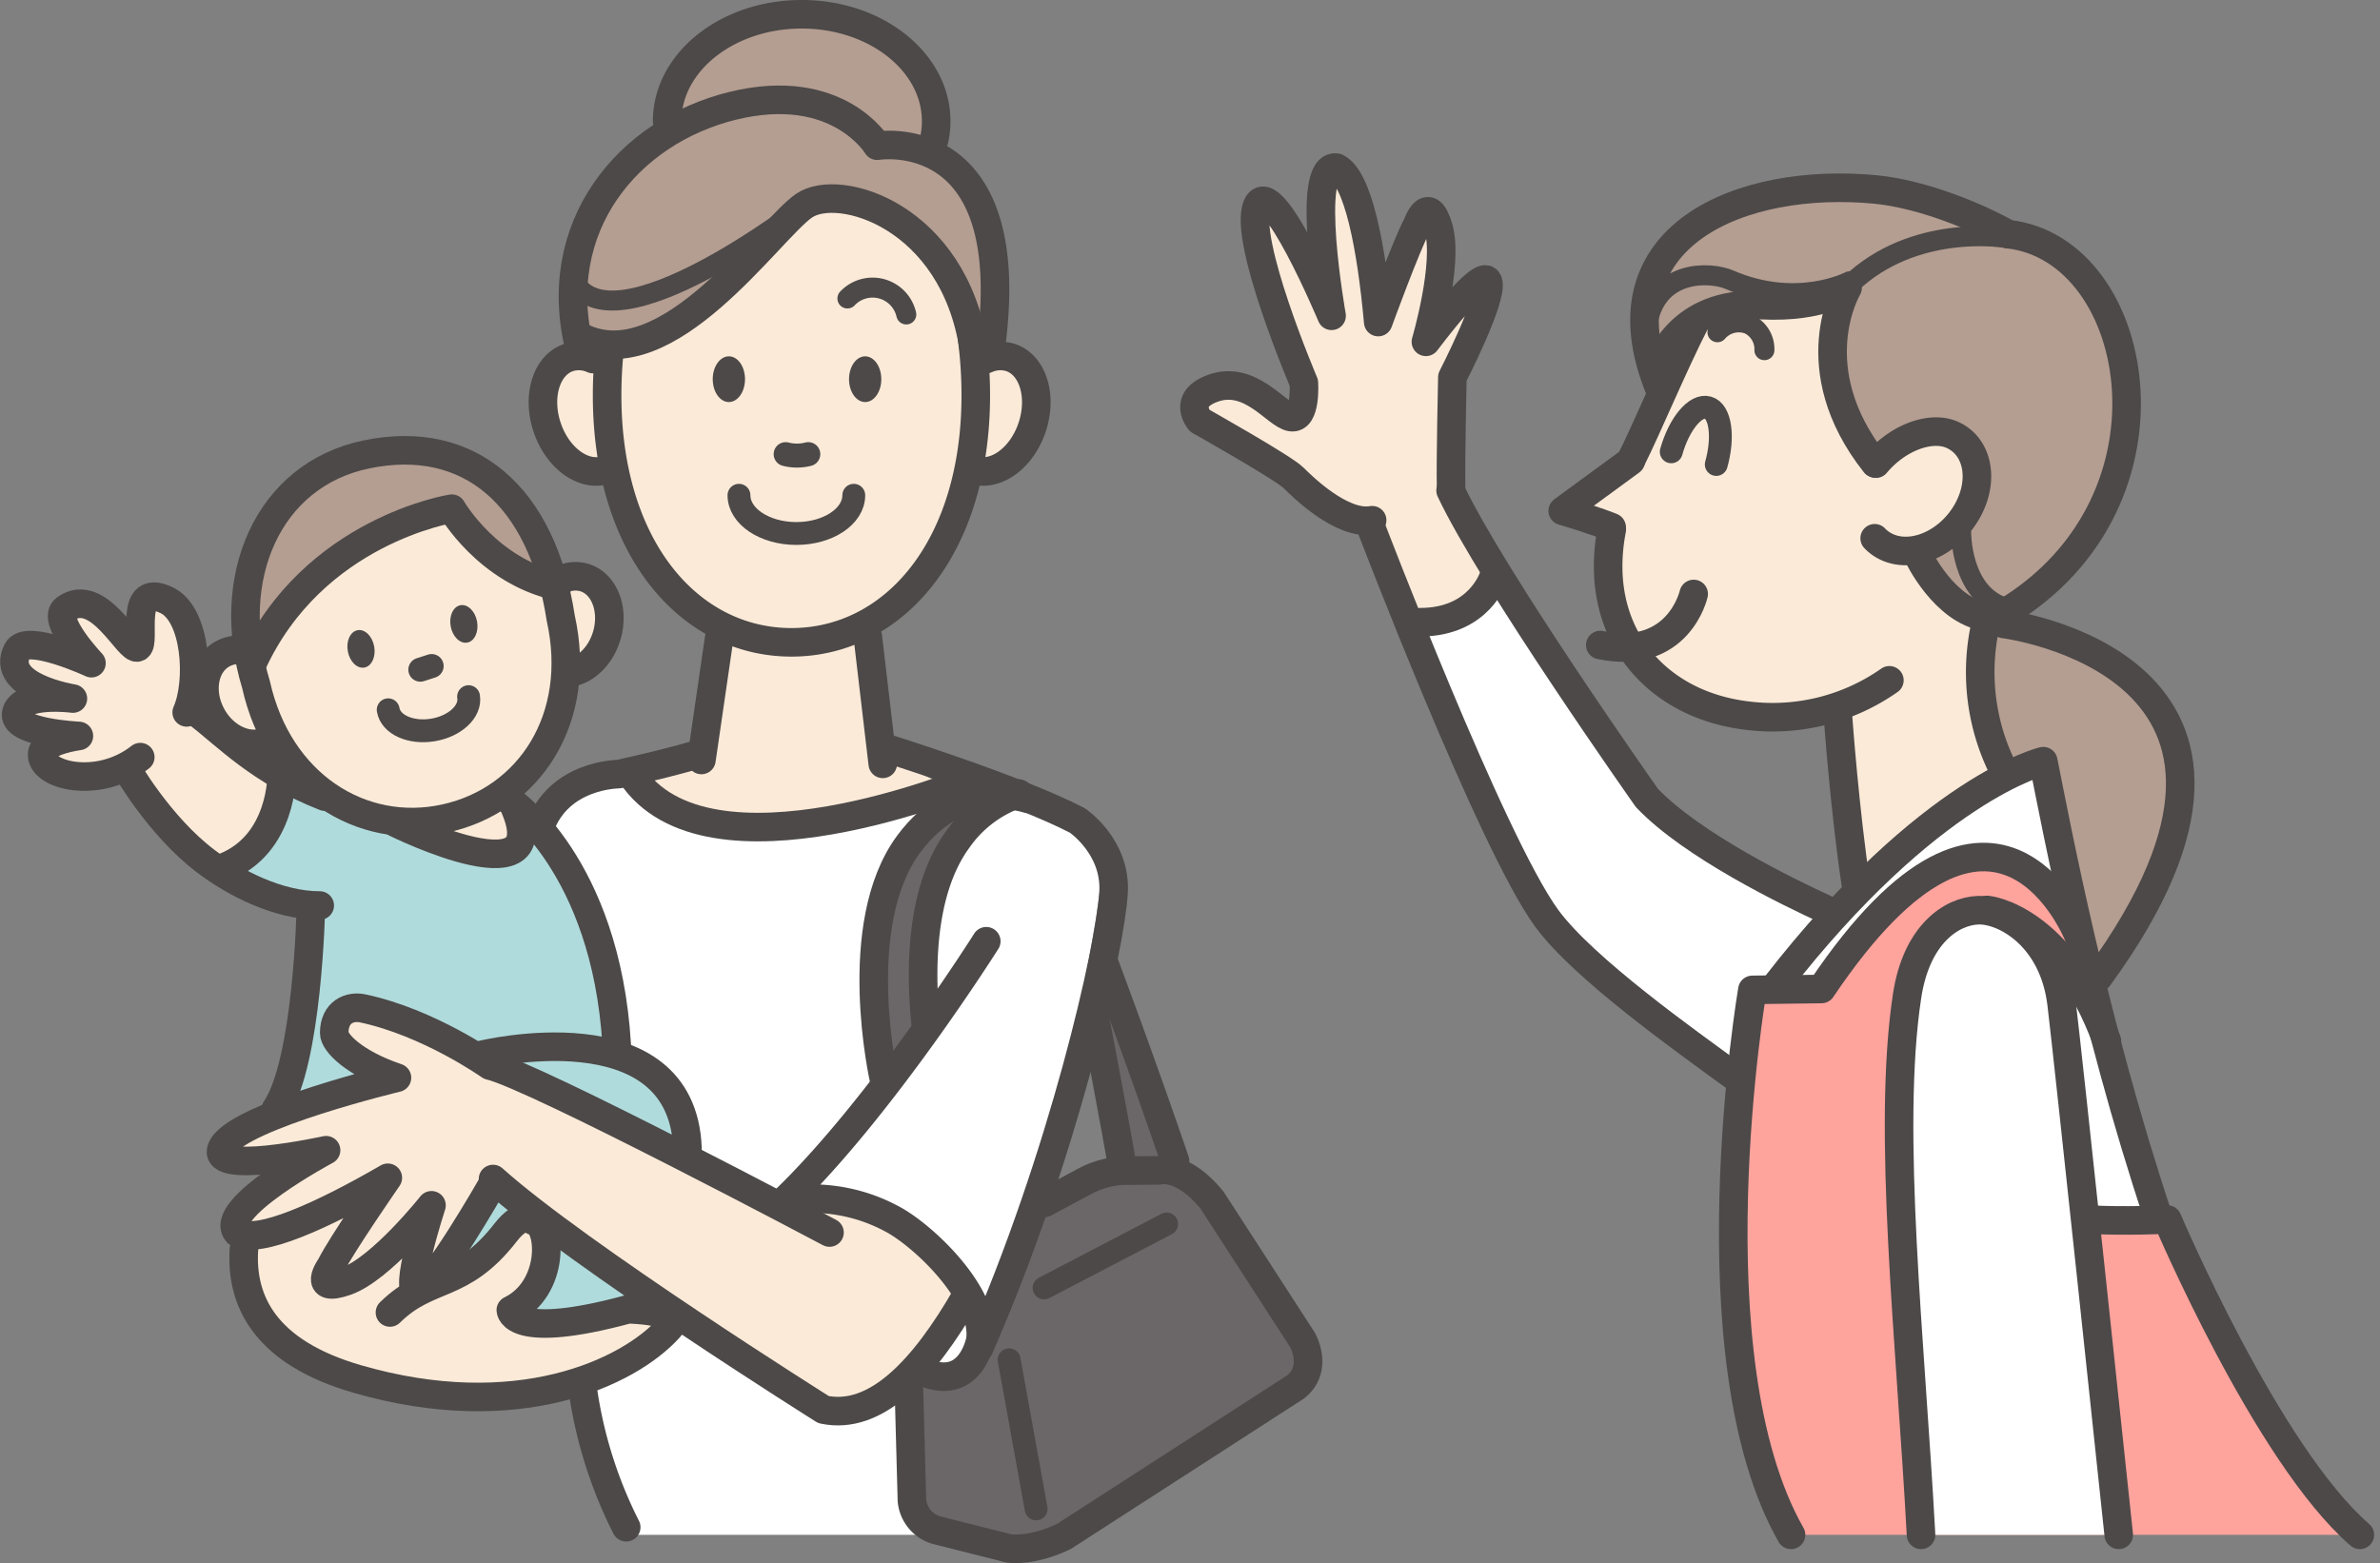 <svg xmlns="http://www.w3.org/2000/svg" width="374.985" height="246.314" viewBox="0 0 374.985 246.314">
  <rect x="0" y="0" width="374.985" height="246.314" fill="#808080" stroke="none"/>
  <g id="グループ_240" data-name="グループ 240" transform="translate(-1045.749 -4062.005)">
    <path id="パス_1410" data-name="パス 1410" d="M1150.1,4082s8-21.524,28.975-16.833c0,0,17.109,4.139,14.349,20.42,0,0,13.246,7.727,7.451,33.943,0,0-5.243-28.975-27.595-24.836,0,0-24.56,29.251-37.254,20.145C1136.025,4114.844,1131.058,4092.491,1150.1,4082Z" fill="#b49d91"/>
    <path id="パス_1411" data-name="パス 1411" d="M1195.355,4186.039l-25.94,5.244-11.038-.276-13.521-7.175,9.934-4.139,3.587-18.765-11.314-9.659-4.967-15.453a10.433,10.433,0,0,1-9.934-6.071c-3.036-6.623-1.1-13.8,8.83-11.314l8.831-2.76,12.142-9.934,11.314-11.038s15.177-1.656,20.144,8.279,7.451,16.557,7.451,16.557,9.658-3.588,7.451,7.45-8.831,9.107-8.831,9.107-3.587,19.041-17.937,24.56l1.932,19.868Z" fill="#fbead8"/>
    <path id="パス_1412" data-name="パス 1412" d="M1116.128,4142.092l-16.61,7.033-14.366,15.413s-1.347-5.986,1.5-16.161,13.168-14.366,13.168-14.366l10.625-.9,8.829,1.5,8.829,6.734,5.237,11.673S1123.76,4156.757,1116.128,4142.092Z" fill="#b49d91"/>
    <path id="パス_1413" data-name="パス 1413" d="M1133.337,4153.016l-8.829-2.694-8.38-8.23-16.61,7.033-14.366,15.413-4.788.15-2.993,2.843s-6.585-14.216-8.38-11.523-1.048,6.585-1.048,6.585-7.781-6.734-10.475-5.238.748,7.033.748,7.033-8.978-3.292-9.726.9,3.292,5.986,3.292,5.986-5.088,2.1-3.442,4.19,7.033,2.245,7.033,2.245-7.781,5.387,1.2,6.434,9.278-1.346,9.278-1.346,11.972,15.413,13.618,15.712,6.434-3.142,6.434-3.142l4.639-10.176,18.406,6.734s13.618,5.537,16.761,4.04,0-9.278,0-9.278,8.829-6.434,9.427-16.909c0,0,8.23-4.639,7.033-11.673S1133.337,4153.016,1133.337,4153.016Z" fill="#fbead8"/>
    <path id="パス_1414" data-name="パス 1414" d="M1194.093,4303.856h-49.981l-7.782-23.344-8.679-86.2,11.074-9.577,6.131-.908s5.269,8.007,24.559,7.451,25.94-5.244,25.94-5.244,22.381,2.292,23.878,9.775-9.877,53.572-9.877,53.572Z" fill="#fff"/>
    <path id="パス_1415" data-name="パス 1415" d="M1387.232,4254.174l-26.437.052.9-35.316,12.945-2.688Z" fill="#fff"/>
    <path id="パス_1416" data-name="パス 1416" d="M1332.135,4218.1l-12.037.753-.752,25.577.165,36.08,7.782,23.346h91.354s-25.2-31.215-31.972-50.4l-12.788.376-4.138-37.614h4.89s-6.018-20.688-16.927-18.431S1332.135,4218.1,1332.135,4218.1Z" fill="#ffa39d"/>
    <path id="パス_1417" data-name="パス 1417" d="M1191.848,4257.916c-7.482-7.333-19.6-7.932-19.6-7.932l-5.387.6-41.6-19.753a30.231,30.231,0,0,0-21.1-8.979c-13.318-.149,2.095,10.176,2.095,10.176l-23.943,9.128-.9,2.694,12.72-.3-10.026,9.577,1.2,3.292s-2.694,5.088-.449,10.026,11.822,10.326,11.822,10.326l15.712,4.19s21.848.748,33.071-5.687,1.347-9.427,1.347-9.427l-7.482,3.741-11.971-1.5s2.095-.449,3.741-4.788-.15-8.979-.15-8.979l21.848,15.114s19.154,11.523,22.3,13.917,13.169-3.891,13.169-3.891l9.876-12.57S1199.33,4265.248,1191.848,4257.916Zm-71.23,3.741-5.537.9,8.38-13.467,4.34,4.489Z" fill="#fbead8"/>
    <path id="パス_1418" data-name="パス 1418" d="M1146.805,4265.847l-12.121,3.741-6.135-1.2,3.591-9.727-4.339-5.088S1144.112,4260.609,1146.805,4265.847Z" fill="#b0dbdc"/>
    <path id="パス_1419" data-name="パス 1419" d="M1128.848,4253.277l-6.435,6.135-7.333,3.142,9.278-13.468Z" fill="#b0dbdc"/>
    <path id="パス_1420" data-name="パス 1420" d="M1154.736,4244.3l-21.848-10.774-11.672-4.639-17.059-7.034-5.088,1.048,1.347,4.639,5.836,4.489-16.611,4.34,4.639-17.508-.149-13.169-10.326-4.789-2.992-2.244,7.332-6.136,3.591-6.285,17.209,5.687s9.578,4.339,13.618,4.19,5.088-1.8,5.088-1.8l.6-5.088a56.579,56.579,0,0,1,14.965,38.608S1156.682,4231.578,1154.736,4244.3Z" fill="#b0dbdc"/>
    <path id="パス_1421" data-name="パス 1421" d="M1250.957,4279.315l-41.9,26.337h-8.979l-10.774-3.592-1.2-5.786.15-16.81,8.429.25,4.19-5.787,7.782-19.952,9.976-7.183,11.772-1,6.185,4.989,14.765,22.546A5.961,5.961,0,0,1,1250.957,4279.315Z" fill="#6b6668"/>
    <path id="パス_1422" data-name="パス 1422" d="M1192.1,4223.448l-7.781,8.18-1.4-13.567,1.2-14.965,6.984-10.774,5.786-4.789,2.793.6S1185.314,4203.3,1192.1,4223.448Z" fill="#6b6668"/>
    <path id="パス_1423" data-name="パス 1423" d="M1230.406,4245.794l-9.976-31.525-1.6,6.185,4.589,25.14Z" fill="#6b6668"/>
    <path id="パス_1424" data-name="パス 1424" d="M1288.5,4162.433l-16.55,7.523-11.118-26.218-7.483-3.891-5.836-5.387-13.168-7.632s0-2.394,2.993-2.843a36.072,36.072,0,0,1,6.135-.3s5.088,3.891,6.435,2.993.9-5.088.9-5.088-9.277-29.479-5.387-27.684,7.632,9.727,7.632,9.727.6-17.059,3.891-14.964,6.435,19.154,6.435,19.154,6.584-14.366,8.23-11.373-.15,15.414-.15,15.414,7.333-9.278,7.782-4.789-4.789,14.216-4.789,14.216l.449,17.359Z" fill="#fbead8"/>
    <path id="パス_1425" data-name="パス 1425" d="M1281.634,4153.165l-6.435,6.285-6.135,1.048,20.052,44.743,29.779,26.188,3.442-13.468,9.8.141s11.152-20.343,22.675-20.343,16.311,5.986,16.311,5.986l-3.292-21.7s-24.542,8.53-32.922,23.2l-30.527-17.658Z" fill="#fff"/>
    <path id="パス_1426" data-name="パス 1426" d="M1345.831,4148.526s6.285,12.121,14.964,9.727,17.658-17.359,17.658-17.359l2.544-19.9-6.135-15.413-9.577-6.884-5.836-1.646s-19.753-6.884-29.031-6.136-21.4,9.278-21.4,9.278l-4.34,11.074,3.143,10.325s3.741-10.924,15.114-10.924,12.42-2.1,12.42-2.1-5.088,23.494,6.734,25.889Z" fill="#b49d91"/>
    <path id="パス_1427" data-name="パス 1427" d="M1335.206,4173.068l3.592,28.432,14.216-12.72,7.931-4.788-3.442-13.468.6-10.625-7.183-4.34-3.143-6.434s13.712-6.08,9.428-13.917c-6.135-11.223-15.114-.748-15.114-.748l-5.387-9.278-2.245-8.53,1.347-9.128s-6.884,2.843-11.822,2.245a23.378,23.378,0,0,0-9.727,1.2l-11.672,24.092-9.876,6.734,6.135,3.891s-1.646,21.848,14.665,27.385S1335.206,4173.068,1335.206,4173.068Z" fill="#fbead8"/>
    <path id="パス_1428" data-name="パス 1428" d="M1366.482,4182.2l9.577,34.568s12.72-14.516,12.121-30.079-9.427-20.052-9.427-20.052L1360.5,4159.6l-2.843,6.883,3.292,17.509Z" fill="#b49d91"/>
    <path id="パス_1429" data-name="パス 1429" d="M1349.123,4303.858H1379.2l-4.639-44.6s1.945-52.973-14.665-52.824-14.366,25.589-14.366,25.589Z" fill="#fff"/>
    <ellipse id="楕円形_113" data-name="楕円形 113" cx="2.543" cy="3.603" rx="2.543" ry="3.603" transform="translate(1158.045 4118.153)" fill="#4c4948"/>
    <ellipse id="楕円形_114" data-name="楕円形 114" cx="2.543" cy="3.603" rx="2.543" ry="3.603" transform="translate(1179.519 4118.153)" fill="#4c4948"/>
    <path id="パス_1430" data-name="パス 1430" d="M1180.268,4140.046c0,3.327-4.05,6.025-9.046,6.025s-9.045-2.7-9.045-6.025" fill="none" stroke="#4c4948" stroke-linecap="round" stroke-linejoin="round" stroke-width="3.6"/>
    <path id="パス_1431" data-name="パス 1431" d="M1173.1,4133.568a7.177,7.177,0,0,1-3.564,0" fill="none" stroke="#4c4948" stroke-linecap="round" stroke-linejoin="round" stroke-width="3.781"/>
    <path id="パス_1432" data-name="パス 1432" d="M1341.119,4146.825a6.227,6.227,0,0,0,2.074,1.439c4.114,1.769,9.7-.776,12.488-5.684s1.7-10.319-2.412-12.088c-3.31-1.422-8.505.432-11.962,4.574" fill="none" stroke="#4c4948" stroke-linecap="round" stroke-linejoin="round" stroke-width="4.5"/>
    <path id="パス_1433" data-name="パス 1433" d="M1200.027,4274.378c13.2-30.148,20.622-62.865,21.168-71.68.453-7.3-5.708-11.41-5.708-11.41-9.627-5.011-30.573-11.536-30.573-11.536" fill="none" stroke="#4c4948" stroke-linecap="round" stroke-linejoin="round" stroke-width="4.5"/>
    <path id="パス_1434" data-name="パス 1434" d="M1123.43,4247.79c13.476,12.088,52.072,36.334,52.072,36.334,8.175,1.732,15.716-6.1,22.55-18.024" fill="none" stroke="#4c4948" stroke-linecap="round" stroke-linejoin="round" stroke-width="4.5"/>
    <path id="パス_1435" data-name="パス 1435" d="M1201.14,4210.324s-16.483,26.155-31.835,40.916a26.613,26.613,0,0,1,17.573,3.162c5.2,3.059,14.187,11.969,13.344,18.711,0,0-1.318,7.562-7.981,5.451" fill="none" stroke="#4c4948" stroke-linecap="round" stroke-linejoin="round" stroke-width="4.5"/>
    <path id="パス_1436" data-name="パス 1436" d="M1176.443,4256.22s-46.519-24.691-53.508-26.306c0,0-9.588-6.8-20.05-9.017-1.982-.42-4.468.516-4.479,3.869-.005,1.567,3.2,4.807,9.885,7.064,0,0-24.329,5.839-27.393,10.745s16.226.676,16.226.676-17.4,9.3-13.94,13.013c3.294,1.863,13.447-2.744,23.669-8.671,0,0-7.405,10.687-8.981,13.914,0,0-3.143,4.34,2.394,2.394s13.468-11.971,13.468-11.971-4.639,14.216-2.095,13.468,11.523-16.461,11.523-16.461" fill="none" stroke="#4c4948" stroke-linecap="round" stroke-linejoin="round" stroke-width="4.5"/>
    <path id="パス_1437" data-name="パス 1437" d="M1274.378,4138.7c-.1-3.612.2-17.241.2-17.241s6.477-12.569,5.62-15.078-9.787,9.486-9.787,9.486,3.607-12.264,2-17.908-3.338-.573-3.338-.573c-1.725,3.15-6.175,15.367-6.175,15.367-1.062-11.769-3.163-22.718-6.586-24.333-5.03-.676-.761,23.348-.761,23.348s-9.5-22.644-11.735-17.31,7.372,27.873,7.372,27.873.373,5.8-2.022,5.4-6.4-6.707-12.361-4.527c-4.891,1.789-2.034,5.085-2.034,5.085s13.2,7.423,14.794,9.019c1.2,1.2,7.58,7.543,12.374,6.671" fill="none" stroke="#4c4948" stroke-linecap="round" stroke-linejoin="round" stroke-width="4.5"/>
    <ellipse id="楕円形_115" data-name="楕円形 115" cx="2.112" cy="2.992" rx="2.112" ry="2.992" transform="matrix(0.984, -0.178, 0.178, 0.984, 1100.016, 4161.683)" fill="#4c4948"/>
    <ellipse id="楕円形_116" data-name="楕円形 116" cx="2.112" cy="2.992" rx="2.112" ry="2.992" transform="matrix(0.984, -0.178, 0.178, 0.984, 1116.224, 4157.749)" fill="#4c4948"/>
    <path id="パス_1438" data-name="パス 1438" d="M1119.577,4171.78c.381,2.329-2.145,4.681-5.643,5.253s-6.641-.852-7.022-3.181" fill="none" stroke="#4c4948" stroke-linecap="round" stroke-linejoin="round" stroke-width="3.6"/>
    <line id="線_63" data-name="線 63" x1="1.784" y2="0.574" transform="translate(1111.975 4166.958)" fill="none" stroke="#4c4948" stroke-linecap="round" stroke-linejoin="round" stroke-width="3.781"/>
    <path id="パス_1439" data-name="パス 1439" d="M1134.363,4153.26a5.009,5.009,0,0,1,3.374-.268c3.175.9,4.806,4.959,3.643,9.065-.873,3.08-3.07,5.312-5.454,5.856" fill="none" stroke="#4c4948" stroke-linecap="round" stroke-linejoin="round" stroke-width="4.5"/>
    <path id="パス_1440" data-name="パス 1440" d="M1108.066,4191.652s26.469,13.14,18.238-3.62" fill="none" stroke="#4c4948" stroke-linecap="round" stroke-linejoin="round" stroke-width="4.5"/>
    <path id="パス_1441" data-name="パス 1441" d="M1126.08,4188.135s15.132,10.127,16.835,38.505" fill="none" stroke="#4c4948" stroke-linecap="round" stroke-linejoin="round" stroke-width="4.5"/>
    <path id="パス_1442" data-name="パス 1442" d="M1121.59,4228.24s31.625-7.767,32.476,14.713" fill="none" stroke="#4c4948" stroke-linecap="round" stroke-linejoin="round" stroke-width="4.5"/>
    <path id="パス_1443" data-name="パス 1443" d="M1084.186,4258.8c-.563,8.254,3.376,16.307,17.824,20.493,25.089,7.268,42.71-.871,49.194-8.076,2.483-2.759-6.485-2.9-6.485-2.9-18.351,4.967-18.489.138-18.489.138,7.037-3.45,6.439-13.614,3.587-14.074,0,0-1.563-1.84-4.415,1.84-7.017,9.054-12.05,6.531-18.213,12.6" fill="none" stroke="#4c4948" stroke-linecap="round" stroke-linejoin="round" stroke-width="4.5"/>
    <path id="パス_1444" data-name="パス 1444" d="M1185.039,4232.13s-5.566-24.36,3.891-37.14c3.483-4.707,9.8-9.652,18.78-7.108" fill="none" stroke="#4c4948" stroke-linecap="round" stroke-linejoin="round" stroke-width="4.5"/>
    <path id="パス_1445" data-name="パス 1445" d="M1191.672,4224.049c-.905-8.212-1.14-21.506,5.039-29.857a19.188,19.188,0,0,1,9.545-7.139" fill="none" stroke="#4c4948" stroke-linecap="round" stroke-linejoin="round" stroke-width="4.5"/>
    <path id="パス_1446" data-name="パス 1446" d="M1188.93,4280.016l.5,18.4a5.366,5.366,0,0,0,4.243,4.795l11.075,2.794c4.222.425,8.681-1.927,8.681-1.927l36.462-23.534c3.642-2.915,1.071-7.412,1.071-7.412l-14.248-22.012c-4.747-5.8-8.428-4.692-8.428-4.692l-5.786.048a14.608,14.608,0,0,0-6.338,1.944l-5.828,3.115" fill="none" stroke="#4c4948" stroke-linecap="round" stroke-linejoin="round" stroke-width="4.5"/>
    <line id="線_64" data-name="線 64" x2="4.253" y2="23.498" transform="translate(1204.745 4276.273)" fill="none" stroke="#4c4948" stroke-linecap="round" stroke-linejoin="round" stroke-width="3.6"/>
    <line id="線_65" data-name="線 65" x1="19.309" y2="10.073" transform="translate(1210.254 4254.876)" fill="none" stroke="#4c4948" stroke-linecap="round" stroke-linejoin="round" stroke-width="3.6"/>
    <path id="パス_1447" data-name="パス 1447" d="M1150.866,4081.1c0-9.3,9.488-16.848,21.192-16.848s21.191,7.543,21.191,16.848a13.545,13.545,0,0,1-.325,2.954" fill="none" stroke="#4c4948" stroke-linecap="round" stroke-linejoin="round" stroke-width="4.5"/>
    <path id="パス_1448" data-name="パス 1448" d="M1201.937,4116.175c4.451-34.966-17.976-31.21-17.976-31.21s-6.182-10.325-22.711-6.3-29.032,19.072-24.158,38.356" fill="none" stroke="#4c4948" stroke-linecap="round" stroke-linejoin="round" stroke-width="4.5"/>
    <path id="パス_1449" data-name="パス 1449" d="M1137.3,4115.115c13.562,6.781,29.6-16.873,35.113-20.688s23.58,1.615,26.754,22.449" fill="none" stroke="#4c4948" stroke-linecap="round" stroke-linejoin="round" stroke-width="4.5"/>
    <path id="パス_1450" data-name="パス 1450" d="M1198.9,4115.277a69.945,69.945,0,0,1,.59,9.009c0,24.129-13,38.934-29.043,38.934s-29.043-14.805-29.043-38.934a69.686,69.686,0,0,1,.414-7.538" fill="none" stroke="#4c4948" stroke-linecap="round" stroke-linejoin="round" stroke-width="4.5"/>
    <path id="パス_1451" data-name="パス 1451" d="M1198.806,4184.843s-41.648,17.407-53.619-.85" fill="none" stroke="#4c4948" stroke-linecap="round" stroke-linejoin="round" stroke-width="4.5"/>
    <line id="線_66" data-name="線 66" x2="2.359" y2="20.048" transform="translate(1182.476 4162.321)" fill="none" stroke="#4c4948" stroke-linecap="round" stroke-linejoin="round" stroke-width="4.5"/>
    <line id="線_67" data-name="線 67" x1="2.946" y2="20.222" transform="translate(1156.262 4161.535)" fill="none" stroke="#4c4948" stroke-linecap="round" stroke-linejoin="round" stroke-width="4.5"/>
    <path id="パス_1452" data-name="パス 1452" d="M1155.175,4181.017c-2.492.716-6.442,1.763-11.984,2.976,0,0-9.377,0-12.37,8.38" fill="none" stroke="#4c4948" stroke-linecap="round" stroke-linejoin="round" stroke-width="4.5"/>
    <path id="パス_1453" data-name="パス 1453" d="M1201.153,4118.579a5.35,5.35,0,0,1,3.81-.24c3.5,1.154,5.032,6.055,3.42,10.945s-5.758,7.92-9.259,6.766" fill="none" stroke="#4c4948" stroke-linecap="round" stroke-linejoin="round" stroke-width="4.5"/>
    <path id="パス_1454" data-name="パス 1454" d="M1139.166,4118.579a5.35,5.35,0,0,0-3.81-.24c-3.5,1.154-5.033,6.055-3.42,10.945s5.757,7.92,9.259,6.766" fill="none" stroke="#4c4948" stroke-linecap="round" stroke-linejoin="round" stroke-width="4.5"/>
    <path id="パス_1455" data-name="パス 1455" d="M1144.411,4302.659a69.749,69.749,0,0,1-6.915-22.257" fill="none" stroke="#4c4948" stroke-linecap="round" stroke-linejoin="round" stroke-width="4.5"/>
    <path id="パス_1456" data-name="パス 1456" d="M1067.85,4181.309c-6.663,5.269-15.932,2.853-15.445-.612.282-2,5.774-2.726,5.774-2.726s-10.785-.485-9.845-3.718,8.9-2.172,8.9-2.172-11.628-1.845-8.753-7.548c1.4-2.783,11.677,1.973,11.677,1.973s-6.485-6.839-4.093-8.558c5.223-3.754,10.01,6.814,11.393,6.052s-1.624-10.4,4.577-7.4c4.651,2.243,5.278,12.851,3.129,17.661" fill="none" stroke="#4c4948" stroke-linecap="round" stroke-linejoin="round" stroke-width="4.5"/>
    <path id="パス_1457" data-name="パス 1457" d="M1065.6,4182.944s5.187,9.178,12.57,14.765c4.481,3.391,11.373,6.983,17.957,6.983" fill="none" stroke="#4c4948" stroke-linecap="round" stroke-linejoin="round" stroke-width="4.5"/>
    <path id="パス_1458" data-name="パス 1458" d="M1077.051,4174.521c4.542,3.5,9.7,9.022,19.873,13.012" fill="none" stroke="#4c4948" stroke-linecap="round" stroke-linejoin="round" stroke-width="4.5"/>
    <path id="パス_1459" data-name="パス 1459" d="M1090.14,4183.942s.215,11.157-9.178,14.765" fill="none" stroke="#4c4948" stroke-linecap="round" stroke-linejoin="round" stroke-width="4.5"/>
    <path id="パス_1460" data-name="パス 1460" d="M1134.1,4159.413c3.5,15.753-4.9,28.6-18.147,31.542s-26.372-5.344-29.871-21.1c-5.086-16.611,1.727-33,17.4-36.246C1119.824,4130.223,1131.167,4140.306,1134.1,4159.413Z" fill="none" stroke="#4c4948" stroke-linecap="round" stroke-linejoin="round" stroke-width="4.5"/>
    <path id="パス_1461" data-name="パス 1461" d="M1084.314,4164.486a5.32,5.32,0,0,0-3.455.536c-3.009,1.633-3.8,6-1.763,9.749s6.126,5.468,9.136,3.835" fill="none" stroke="#4c4948" stroke-linecap="round" stroke-linejoin="round" stroke-width="4.5"/>
    <path id="パス_1462" data-name="パス 1462" d="M1085.438,4166.7c9.6-21.121,31.491-24.54,31.491-24.54s5.61,9.789,16.623,12.223" fill="none" stroke="#4c4948" stroke-linecap="round" stroke-linejoin="round" stroke-width="4.5"/>
    <path id="パス_1463" data-name="パス 1463" d="M1094.729,4205.091s-.476,24.241-5.536,31.725" fill="none" stroke="#4c4948" stroke-linecap="round" stroke-linejoin="round" stroke-width="4.5"/>
    <path id="パス_1464" data-name="パス 1464" d="M1218.235,4222.251s3.791,19.952,4.19,22.745" fill="none" stroke="#4c4948" stroke-linecap="round" stroke-linejoin="round" stroke-width="4.5"/>
    <path id="パス_1465" data-name="パス 1465" d="M1230.883,4244.948s-4.24-12.583-11.126-31.074" fill="none" stroke="#4c4948" stroke-linecap="round" stroke-linejoin="round" stroke-width="4.5"/>
    <path id="パス_1466" data-name="パス 1466" d="M1316.342,4114.358a4.415,4.415,0,0,1,4.926-1.269,4.349,4.349,0,0,1,2.475,4.094" fill="none" stroke="#4c4948" stroke-linecap="round" stroke-linejoin="round" stroke-width="3.15"/>
    <path id="パス_1467" data-name="パス 1467" d="M1172.417,4094.427s-30.321,23.452-36.392,11.586" fill="none" stroke="#4c4948" stroke-linecap="round" stroke-linejoin="round" stroke-width="3.15"/>
    <path id="パス_1468" data-name="パス 1468" d="M1179.266,4109.036a5.448,5.448,0,0,1,9.273,2.518" fill="none" stroke="#4c4948" stroke-linecap="round" stroke-linejoin="round" stroke-width="3.15"/>
    <path id="パス_1469" data-name="パス 1469" d="M1379.57,4303.858c-.831-7.845-7.884-74.492-9-83.7-1.295-10.681-9.083-14.879-13.174-14.726-4.153.155-9.7,3.775-11.175,13.526-3.217,21.208.549,54.279,2.2,84.9" fill="none" stroke="#4c4948" stroke-linecap="round" stroke-linejoin="round" stroke-width="4.5"/>
    <path id="パス_1470" data-name="パス 1470" d="M1325.629,4217.213c24.158-31.088,42.05-35.266,42.05-35.266,2.039,10.155,7.781,40.887,18.177,72.021" fill="none" stroke="#4c4948" stroke-linecap="round" stroke-linejoin="round" stroke-width="4.5"/>
    <path id="パス_1471" data-name="パス 1471" d="M1302.891,4134.167c2.229-4.406,6.658-15,9.973-21.438" fill="none" stroke="#4c4948" stroke-linecap="round" stroke-linejoin="round" stroke-width="4.5"/>
    <path id="パス_1472" data-name="パス 1472" d="M1343.434,4169.207a32.018,32.018,0,0,1-22.344,5.568c-14.619-1.707-24.5-13.217-21.394-29.343" fill="none" stroke="#4c4948" stroke-linecap="round" stroke-linejoin="round" stroke-width="4.5"/>
    <path id="パス_1473" data-name="パス 1473" d="M1302.7,4134.638l-10.735,7.864c5.289,1.572,7.706,2.584,7.706,2.584" fill="none" stroke="#4c4948" stroke-linecap="round" stroke-linejoin="round" stroke-width="4.5"/>
    <path id="パス_1474" data-name="パス 1474" d="M1362.123,4098.9c21.517,2.352,28.816,43.478-1.919,60.478" fill="none" stroke="#4c4948" stroke-linecap="round" stroke-linejoin="round" stroke-width="4.5"/>
    <path id="パス_1475" data-name="パス 1475" d="M1307.211,4123.257c-9.876-24.276,13.1-33.437,34.095-31.388,7.322.715,16.088,4.333,20.817,7.036" fill="none" stroke="#4c4948" stroke-linecap="round" stroke-linejoin="round" stroke-width="4.5"/>
    <path id="パス_1476" data-name="パス 1476" d="M1348.012,4149.638s4.069,8.581,10.617,9.565" fill="none" stroke="#4c4948" stroke-linecap="round" stroke-linejoin="round" stroke-width="4.5"/>
    <path id="パス_1477" data-name="パス 1477" d="M1312.6,4155.6s-2.347,10.584-14.715,8.044" fill="none" stroke="#4c4948" stroke-linecap="round" stroke-linejoin="round" stroke-width="4.5"/>
    <path id="パス_1478" data-name="パス 1478" d="M1358.5,4160.8a34.152,34.152,0,0,0,2.733,22.166" fill="none" stroke="#4c4948" stroke-linecap="round" stroke-linejoin="round" stroke-width="4.5"/>
    <path id="パス_1479" data-name="パス 1479" d="M1335.356,4175.163s1.049,14.617,2.843,26.487" fill="none" stroke="#4c4948" stroke-linecap="round" stroke-linejoin="round" stroke-width="4.5"/>
    <path id="パス_1480" data-name="パス 1480" d="M1309.066,4133.2c1.235-4.4,3.824-7.514,5.782-6.964s2.546,4.559,1.312,8.956" fill="none" stroke="#4c4948" stroke-linecap="round" stroke-linejoin="round" stroke-width="3.6"/>
    <path id="パス_1481" data-name="パス 1481" d="M1374.862,4254.174c5.525.318,12.37,0,12.37,0s15.7,37.015,30.328,49.684" fill="none" stroke="#4c4948" stroke-linecap="round" stroke-linejoin="round" stroke-width="4.5"/>
    <path id="パス_1482" data-name="パス 1482" d="M1361.439,4160.32s50.983,6.313,14.919,55.7" fill="none" stroke="#4c4948" stroke-linecap="round" stroke-linejoin="round" stroke-width="4.5"/>
    <path id="パス_1483" data-name="パス 1483" d="M1307.183,4119.34s3.026-9.908,16.05-9.254c9.883.5,13.617-2.744,13.617-2.744s-7.551,12.65,4.315,27.67" fill="none" stroke="#4c4948" stroke-linecap="round" stroke-linejoin="round" stroke-width="4.5"/>
    <path id="パス_1484" data-name="パス 1484" d="M1361.259,4099.442s-14.017-2.175-23.92,7.292" fill="none" stroke="#4c4948" stroke-linecap="round" stroke-linejoin="round" stroke-width="3.15"/>
    <path id="パス_1485" data-name="パス 1485" d="M1373.365,4209.73s-12.759-33.344-40.635,8.116l-10.882.139s-9.863,57.868,6.09,85.873" fill="none" stroke="#4c4948" stroke-linecap="round" stroke-linejoin="round" stroke-width="4.5"/>
    <path id="パス_1486" data-name="パス 1486" d="M1337.186,4106.325s-8.3,4.372-18.939-.239c-3-1.3-11.408-1.683-12.935,6.881" fill="none" stroke="#4c4948" stroke-linecap="round" stroke-linejoin="round" stroke-width="3.15"/>
    <path id="パス_1487" data-name="パス 1487" d="M1354.742,4145.849s-.135,9.618,6.845,11.877" fill="none" stroke="#4c4948" stroke-linecap="round" stroke-linejoin="round" stroke-width="3.15"/>
    <path id="パス_1488" data-name="パス 1488" d="M1274.3,4139.3c6.534,13.867,30.926,48.435,30.926,48.435,7.166,7.524,22.339,14.89,28.173,17.557" fill="none" stroke="#4c4948" stroke-linecap="round" stroke-linejoin="round" stroke-width="4.5"/>
    <path id="パス_1489" data-name="パス 1489" d="M1261.5,4144.41s19.187,50.356,27.966,62.328c5.838,7.96,22.232,19.526,29.281,24.691" fill="none" stroke="#4c4948" stroke-linecap="round" stroke-linejoin="round" stroke-width="4.5"/>
    <path id="パス_1490" data-name="パス 1490" d="M1281.085,4152.866s-2.194,7.183-11.572,7.183" fill="none" stroke="#4c4948" stroke-linecap="round" stroke-linejoin="round" stroke-width="4.5"/>
    <path id="パス_1491" data-name="パス 1491" d="M1358.85,4205.391s11.672,1.047,18.855,20.651" fill="none" stroke="#4c4948" stroke-linecap="round" stroke-linejoin="round" stroke-width="4.5"/>
  </g>
</svg>
